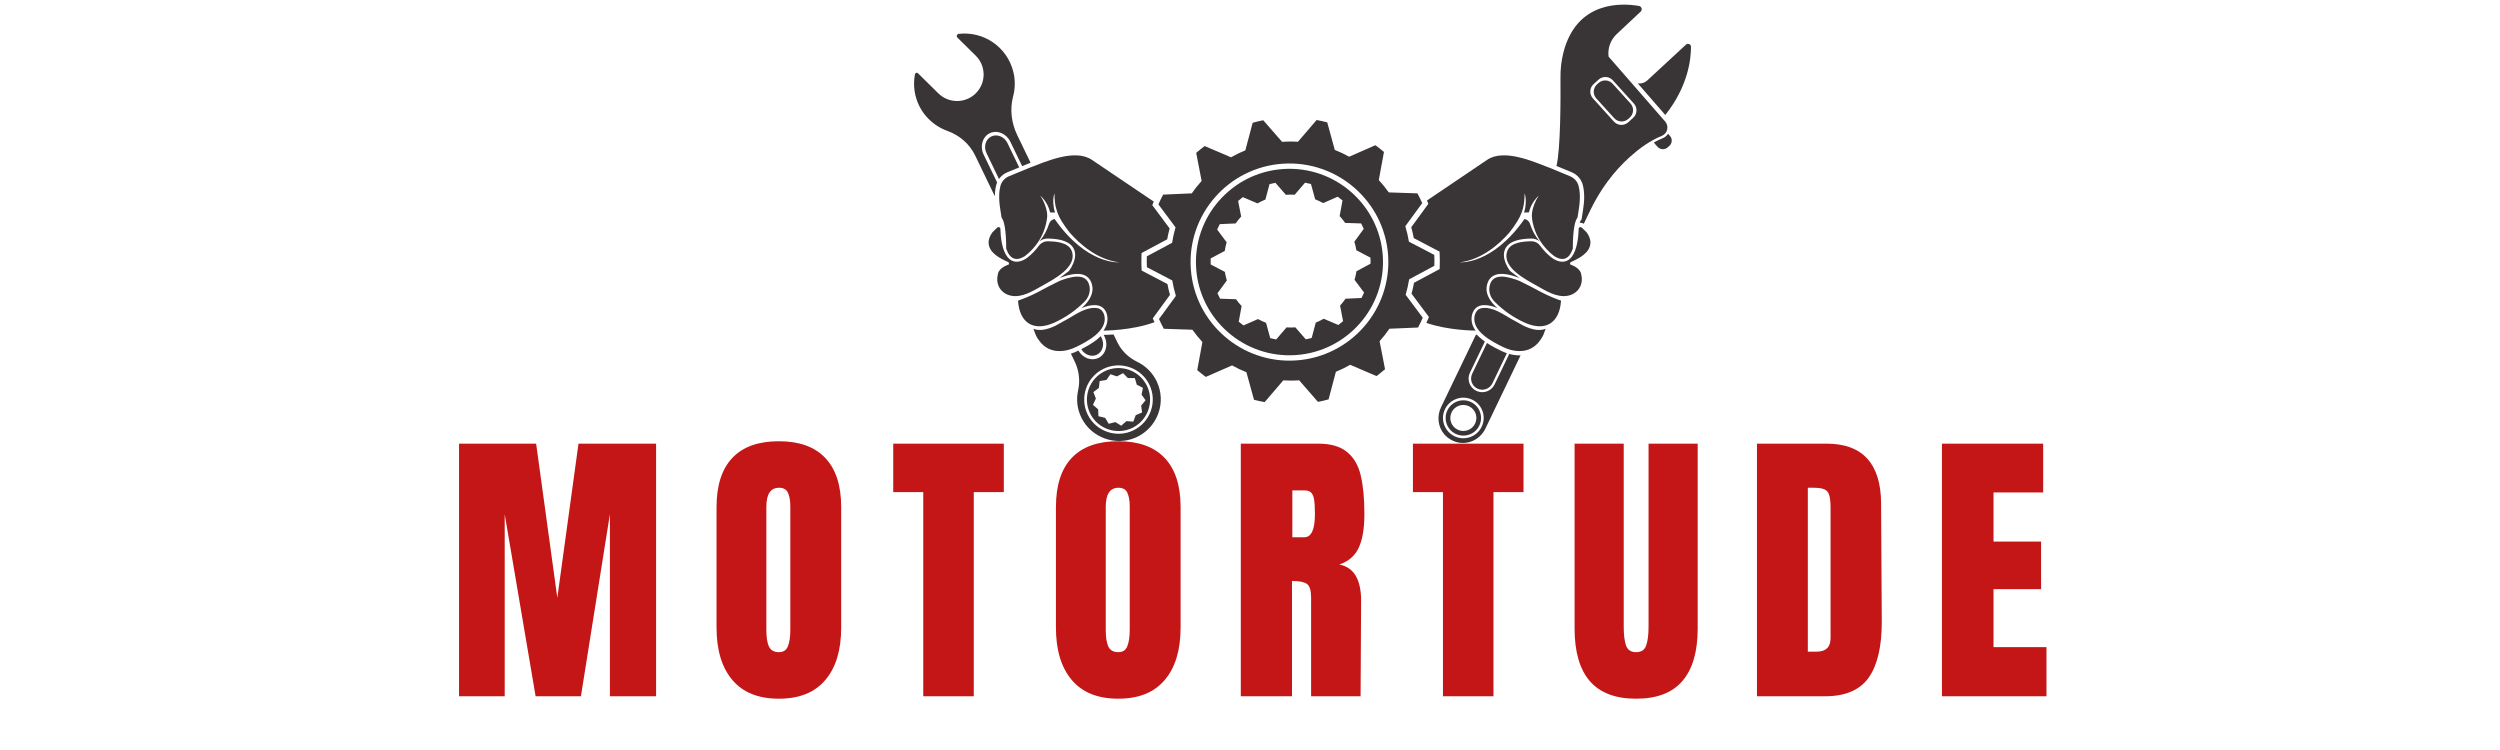 <svg xmlns="http://www.w3.org/2000/svg" xmlns:xlink="http://www.w3.org/1999/xlink" width="300" zoomAndPan="magnify" viewBox="0 0 224.88 67.5" height="90" preserveAspectRatio="xMidYMid meet" version="1.0"><defs><g/><clipPath id="1704830534"><path d="M 82.148 3 L 144 3 L 144 40 L 82.148 40 Z M 82.148 3 " clip-rule="nonzero"/></clipPath><clipPath id="9391708759"><path d="M 129 0 L 152.129 0 L 152.129 40 L 129 40 Z M 129 0 " clip-rule="nonzero"/></clipPath></defs><path fill="#393536" d="M 122.676 20.598 L 121.832 21.754 C 121.91 22.004 121.969 22.262 122.012 22.523 L 123.281 23.188 C 123.285 23.277 123.289 23.371 123.289 23.461 C 123.289 23.551 123.289 23.645 123.285 23.734 L 122.023 24.41 C 121.98 24.672 121.922 24.934 121.848 25.184 L 122.707 26.332 C 122.633 26.496 122.555 26.66 122.473 26.82 L 121.039 26.883 C 120.887 27.102 120.723 27.309 120.547 27.504 L 120.816 28.906 C 120.68 29.027 120.539 29.141 120.391 29.25 L 119.074 28.688 C 118.844 28.816 118.605 28.934 118.359 29.035 L 117.992 30.414 C 117.82 30.465 117.641 30.504 117.461 30.539 L 116.52 29.461 C 116.391 29.469 116.258 29.473 116.125 29.477 C 115.988 29.477 115.859 29.473 115.727 29.465 L 114.797 30.551 C 114.617 30.52 114.438 30.48 114.262 30.434 L 113.883 29.055 C 113.637 28.957 113.395 28.844 113.164 28.715 L 111.852 29.289 C 111.707 29.184 111.562 29.07 111.426 28.953 L 111.684 27.547 C 111.504 27.352 111.336 27.145 111.184 26.93 L 109.75 26.883 C 109.664 26.723 109.586 26.559 109.512 26.395 L 110.355 25.238 C 110.281 24.988 110.219 24.73 110.176 24.469 L 108.906 23.805 C 108.902 23.711 108.898 23.621 108.898 23.531 C 108.898 23.441 108.902 23.348 108.902 23.258 L 110.168 22.582 C 110.207 22.32 110.266 22.059 110.34 21.809 L 109.484 20.66 C 109.555 20.496 109.633 20.332 109.719 20.172 L 111.152 20.109 C 111.301 19.891 111.465 19.684 111.645 19.488 L 111.371 18.086 C 111.508 17.965 111.648 17.852 111.797 17.742 L 113.113 18.305 C 113.344 18.176 113.582 18.059 113.828 17.957 L 114.195 16.574 C 114.371 16.527 114.547 16.488 114.727 16.453 L 115.668 17.531 C 115.801 17.523 115.93 17.516 116.066 17.516 C 116.199 17.516 116.332 17.52 116.461 17.527 L 117.395 16.441 C 117.574 16.473 117.75 16.512 117.926 16.559 L 118.305 17.938 C 118.555 18.035 118.793 18.148 119.023 18.277 L 120.336 17.703 C 120.484 17.809 120.625 17.922 120.766 18.039 L 120.508 19.445 C 120.684 19.641 120.852 19.844 121.004 20.062 L 122.438 20.109 C 122.523 20.27 122.605 20.43 122.676 20.598 Z M 115.426 15.211 C 110.793 15.523 107.281 19.531 107.594 24.148 C 107.906 28.766 111.926 32.27 116.559 31.957 C 121.188 31.645 124.703 27.637 124.391 23.02 C 124.078 18.402 120.055 14.902 115.426 15.211 " fill-opacity="1" fill-rule="nonzero"/><g clip-path="url(#1704830534)"><path fill="#393536" d="M 102.727 37.121 L 102.156 37.367 L 101.938 37.949 L 101.316 37.902 L 100.852 38.316 L 100.324 37.988 L 99.723 38.141 L 99.406 37.605 L 98.801 37.461 L 98.773 36.84 L 98.305 36.434 L 98.57 35.871 L 98.344 35.289 L 98.84 34.914 L 98.91 34.297 L 99.523 34.195 L 99.875 33.68 L 100.465 33.875 L 101.016 33.582 L 101.449 34.027 L 102.074 34.023 L 102.25 34.621 L 102.805 34.906 L 102.68 35.516 L 103.039 36.023 L 102.645 36.504 Z M 99.371 33.406 C 97.957 34.086 97.363 35.781 98.043 37.191 C 98.723 38.598 100.426 39.191 101.84 38.516 C 103.254 37.836 103.848 36.137 103.168 34.73 C 102.488 33.32 100.781 32.727 99.371 33.406 Z M 101.945 38.734 C 100.41 39.469 98.562 38.824 97.824 37.297 C 97.086 35.766 97.73 33.926 99.266 33.188 C 100.797 32.453 102.648 33.098 103.387 34.625 C 104.125 36.152 103.477 37.996 101.945 38.734 Z M 102.293 32.566 C 101.516 32.188 100.875 31.578 100.5 30.801 L 100.164 30.105 C 100.02 30.113 99.891 30.121 99.785 30.125 C 99.539 30.137 99.383 30.145 99.273 30.141 L 99.348 30.293 C 99.707 31.035 99.457 31.898 98.797 32.215 C 98.164 32.52 97.383 32.223 97 31.555 L 96.969 31.566 C 96.754 31.676 96.535 31.762 96.32 31.828 L 96.66 32.531 C 97.051 33.336 97.168 34.25 96.973 35.121 C 96.789 35.934 96.875 36.812 97.281 37.621 C 98.168 39.391 100.324 40.172 102.148 39.383 C 104.113 38.527 104.961 36.223 104.039 34.312 C 103.656 33.52 103.031 32.922 102.293 32.566 Z M 98.652 30.57 C 98.191 30.93 97.652 31.223 97.258 31.426 C 97.562 31.938 98.168 32.16 98.656 31.926 C 99.176 31.676 99.367 31 99.09 30.418 L 99.008 30.254 C 98.898 30.359 98.781 30.465 98.652 30.57 Z M 142.293 20.48 C 142.195 20.387 142.031 20.449 142.023 20.582 L 142.023 20.586 C 142 21.344 141.879 22.488 141.395 23.113 L 141.383 23.129 C 141.348 23.172 141.316 23.207 141.281 23.242 L 141.273 23.25 C 141.238 23.285 141.207 23.312 141.172 23.34 L 141.152 23.355 C 141.121 23.379 141.09 23.402 141.055 23.418 L 141.039 23.426 L 141.023 23.438 C 141.008 23.445 140.988 23.453 140.969 23.461 C 140.945 23.473 140.922 23.484 140.898 23.492 C 140.875 23.5 140.852 23.508 140.828 23.516 C 140.801 23.523 140.777 23.531 140.75 23.535 C 140.727 23.539 140.703 23.543 140.68 23.543 C 140.652 23.547 140.625 23.551 140.594 23.555 C 140.57 23.555 140.547 23.551 140.523 23.551 C 140.496 23.551 140.465 23.551 140.434 23.547 C 140.41 23.547 140.383 23.539 140.359 23.535 C 140.328 23.531 140.301 23.527 140.27 23.52 C 140.242 23.512 140.211 23.504 140.18 23.492 C 140.152 23.484 140.129 23.477 140.102 23.469 C 140.062 23.453 140.027 23.438 139.988 23.422 C 139.965 23.41 139.945 23.402 139.922 23.391 C 139.863 23.363 139.801 23.332 139.742 23.293 L 139.719 23.281 L 139.715 23.273 C 139.691 23.262 139.656 23.234 139.609 23.199 L 139.602 23.195 C 139.555 23.16 139.496 23.113 139.426 23.055 C 139.195 22.859 138.867 22.547 138.551 22.113 C 138.363 21.859 138.062 21.707 137.746 21.715 C 137.035 21.73 135.871 21.801 135.59 22.613 C 135.082 24.066 137.266 25.16 138.266 25.723 C 139.07 26.18 140.066 26.805 141.039 26.617 C 141.961 26.441 142.465 25.633 142.258 24.738 C 142.25 24.629 142.215 24.527 142.16 24.434 C 141.91 24 141.266 23.805 141.266 23.805 C 141.219 23.723 141.25 23.617 141.336 23.578 C 142.074 23.246 143.051 22.75 143.078 21.852 C 143.09 21.52 142.945 21.211 142.762 20.945 C 142.715 20.875 142.48 20.66 142.293 20.48 Z M 138.215 26.059 C 137.812 25.836 137.402 25.641 137.027 25.449 L 136.691 25.281 C 135.855 24.969 134.254 24.402 134 25.77 C 133.906 26.266 134.086 26.777 134.441 27.137 C 135.215 27.922 136.133 28.566 137.133 29.023 C 139.023 29.891 140.301 29.074 140.434 27.055 L 140.25 26.992 C 139.547 26.742 138.867 26.422 138.215 26.059 Z M 136.793 29.168 C 136.52 29.004 136.227 28.859 135.957 28.707 C 135.223 28.285 134.383 27.68 133.496 27.711 C 133.344 27.715 133.191 27.742 133.059 27.816 C 132.824 27.949 132.691 28.211 132.645 28.477 C 132.418 29.82 134.219 30.742 135.195 31.223 C 136.137 31.684 137.188 31.77 137.984 31.203 C 138.207 31.047 138.414 30.836 138.59 30.57 C 138.66 30.473 138.727 30.371 138.777 30.27 C 138.793 30.238 138.887 30.07 138.906 29.965 C 138.996 29.746 139.043 29.59 139.043 29.59 C 138.098 29.984 136.793 29.168 136.793 29.168 Z M 128.312 29.059 C 130.328 29.758 132.738 29.754 132.738 29.754 C 132.527 29.453 132.387 29.117 132.379 28.75 C 132.375 28.645 132.383 28.539 132.402 28.434 C 132.465 28.062 132.66 27.758 132.938 27.602 C 133.09 27.516 133.27 27.469 133.488 27.461 C 133.91 27.449 134.32 27.562 134.703 27.73 C 134.07 27.164 133.742 26.594 133.727 26.043 C 133.727 25.953 133.73 25.863 133.746 25.773 C 133.816 25.332 134.016 25.012 134.332 24.828 C 135.02 24.43 136.07 24.789 136.691 25.016 C 136.305 24.742 136.027 24.531 135.938 24.457 C 135.891 24.43 135.852 24.391 135.816 24.348 C 135.672 24.141 135.559 23.938 135.469 23.727 C 135.355 23.457 135.297 23.207 135.289 22.977 C 135.281 22.633 135.391 22.336 135.617 22.098 C 136.004 21.695 136.699 21.488 137.738 21.469 C 138.027 21.461 138.305 21.559 138.527 21.734 L 138.484 21.688 C 138.086 21.238 137.82 20.695 137.633 20.129 C 137.555 19.898 137.355 19.746 137.141 19.711 C 134.242 23.863 131.328 23.609 131.328 23.609 C 133.336 23.359 134.906 21.934 135.773 20.945 C 136.012 20.656 136.273 20.27 136.488 19.934 C 136.824 19.406 137.039 18.816 137.109 18.199 C 137.133 17.965 137.152 17.695 137.16 17.391 C 137.289 17.789 137.273 18.223 137.23 18.555 C 137.215 18.707 137.184 18.867 137.133 19.031 C 137.117 19.094 137.105 19.129 137.105 19.129 L 137.543 19.117 C 137.758 18.16 138.438 17.605 138.438 17.605 C 138.062 18.152 137.906 18.688 137.84 19.027 C 137.801 19.242 137.797 19.465 137.824 19.68 C 137.969 20.746 138.426 21.559 138.871 22.121 C 139.219 22.559 139.559 22.848 139.738 22.984 L 139.738 22.988 L 139.766 23.008 C 139.805 23.035 139.836 23.059 139.852 23.07 L 139.871 23.082 C 139.914 23.109 139.953 23.129 139.992 23.148 L 140.023 23.164 C 140.035 23.172 140.051 23.176 140.066 23.184 L 140.109 23.203 C 140.129 23.211 140.148 23.219 140.168 23.23 C 140.188 23.234 140.207 23.242 140.223 23.246 L 140.285 23.266 L 140.305 23.273 C 140.324 23.277 140.344 23.281 140.363 23.285 L 140.375 23.285 L 140.426 23.297 L 140.43 23.297 C 140.449 23.301 140.469 23.301 140.488 23.305 L 140.547 23.305 C 140.566 23.305 140.586 23.305 140.605 23.305 L 140.629 23.301 L 140.664 23.297 C 140.68 23.293 140.695 23.293 140.711 23.289 C 140.719 23.289 140.73 23.285 140.742 23.281 L 140.781 23.27 L 140.809 23.262 C 140.824 23.258 140.836 23.25 140.844 23.246 L 140.902 23.219 L 140.914 23.215 L 140.922 23.211 C 140.938 23.199 140.949 23.191 140.965 23.184 C 140.977 23.176 140.992 23.168 141.004 23.156 L 141.02 23.145 C 141.047 23.125 141.074 23.102 141.098 23.074 L 141.117 23.055 C 141.137 23.035 141.16 23.008 141.188 22.977 L 141.199 22.961 C 141.312 22.812 141.41 22.617 141.492 22.383 C 141.5 20.621 141.688 19.863 141.914 19.586 C 141.953 19.324 141.996 19.062 142.027 18.863 C 142.195 17.848 142.129 17.168 142.012 16.727 C 141.91 16.336 141.621 16.02 141.246 15.863 L 139.414 15.105 C 137.918 14.535 135.301 13.359 133.781 14.387 C 131.977 15.609 130.172 16.828 128.363 18.047 C 128.371 18.059 128.375 18.07 128.383 18.086 L 128.496 18.34 L 126.953 20.453 C 127.043 20.773 127.117 21.102 127.18 21.43 L 129.5 22.645 L 129.512 22.922 C 129.52 23.117 129.523 23.277 129.523 23.43 C 129.527 23.582 129.523 23.746 129.516 23.938 L 129.508 24.215 L 127.199 25.453 C 127.141 25.781 127.066 26.109 126.98 26.434 L 128.547 28.531 L 128.434 28.785 C 128.395 28.879 128.352 28.969 128.312 29.059 Z M 93.145 22.098 L 93.125 22.121 Z M 102.688 24.348 L 102.676 24.07 C 102.668 23.879 102.664 23.715 102.664 23.562 C 102.664 23.406 102.664 23.246 102.672 23.055 L 102.68 22.773 L 104.988 21.539 C 105.047 21.211 105.121 20.883 105.207 20.559 L 103.645 18.461 L 103.754 18.203 C 103.762 18.184 103.773 18.164 103.781 18.141 C 103.75 18.121 103.719 18.105 103.688 18.082 C 101.859 16.852 100.035 15.621 98.211 14.387 C 96.691 13.359 94.078 14.535 92.582 15.105 L 90.75 15.863 C 90.371 16.02 90.086 16.336 89.98 16.727 C 89.863 17.168 89.801 17.848 89.969 18.863 C 90 19.062 90.043 19.324 90.082 19.586 C 90.305 19.863 90.492 20.621 90.5 22.383 C 90.582 22.617 90.68 22.812 90.793 22.961 L 90.809 22.977 C 90.832 23.008 90.855 23.035 90.875 23.055 L 90.895 23.074 C 90.922 23.102 90.949 23.125 90.977 23.145 L 90.992 23.156 C 91.004 23.168 91.016 23.176 91.031 23.184 C 91.043 23.191 91.059 23.199 91.07 23.211 L 91.082 23.215 L 91.09 23.219 L 91.148 23.246 C 91.16 23.25 91.172 23.258 91.184 23.262 L 91.215 23.27 L 91.254 23.281 C 91.266 23.285 91.273 23.289 91.285 23.289 C 91.301 23.293 91.316 23.293 91.328 23.297 L 91.367 23.301 L 91.391 23.305 C 91.41 23.305 91.43 23.305 91.449 23.305 L 91.508 23.305 C 91.527 23.301 91.547 23.301 91.566 23.297 L 91.621 23.285 L 91.633 23.285 C 91.652 23.281 91.672 23.277 91.691 23.273 L 91.711 23.266 L 91.77 23.246 C 91.789 23.242 91.809 23.234 91.824 23.23 C 91.844 23.219 91.863 23.211 91.883 23.203 L 91.93 23.184 C 91.945 23.176 91.957 23.172 91.973 23.164 L 92 23.148 C 92.039 23.129 92.082 23.109 92.125 23.082 L 92.141 23.07 C 92.16 23.059 92.191 23.035 92.23 23.008 L 92.254 22.988 L 92.258 22.984 C 92.438 22.848 92.777 22.559 93.125 22.121 C 93.57 21.559 94.023 20.746 94.168 19.68 C 94.199 19.465 94.195 19.242 94.152 19.027 C 94.09 18.688 93.934 18.152 93.559 17.605 C 93.559 17.605 94.238 18.16 94.453 19.117 L 94.891 19.129 C 94.891 19.129 94.879 19.094 94.863 19.031 C 94.809 18.867 94.781 18.707 94.766 18.555 C 94.719 18.223 94.707 17.789 94.836 17.391 C 94.844 17.695 94.859 17.965 94.887 18.199 C 94.957 18.816 95.172 19.406 95.504 19.934 C 95.719 20.27 95.984 20.656 96.223 20.945 C 97.09 21.934 98.656 23.359 100.668 23.609 C 100.668 23.609 97.75 23.863 94.855 19.711 C 94.637 19.746 94.438 19.898 94.363 20.129 C 94.176 20.695 93.91 21.238 93.512 21.688 L 93.469 21.734 C 93.688 21.559 93.969 21.461 94.254 21.469 C 95.297 21.488 95.988 21.695 96.375 22.098 C 96.602 22.336 96.715 22.633 96.703 22.977 C 96.699 23.207 96.637 23.457 96.523 23.727 C 96.438 23.938 96.32 24.141 96.176 24.348 C 96.145 24.391 96.102 24.43 96.055 24.457 C 95.965 24.531 95.691 24.742 95.305 25.016 C 95.922 24.789 96.973 24.43 97.66 24.828 C 97.98 25.012 98.176 25.332 98.25 25.773 C 98.262 25.863 98.27 25.953 98.266 26.043 C 98.25 26.594 97.922 27.164 97.289 27.73 C 97.676 27.562 98.082 27.449 98.508 27.461 C 98.723 27.469 98.906 27.516 99.059 27.602 C 99.336 27.758 99.531 28.062 99.594 28.434 C 99.609 28.539 99.617 28.645 99.617 28.75 C 99.605 29.117 99.469 29.453 99.258 29.754 C 99.254 29.754 101.801 29.758 103.848 28.996 C 103.836 28.969 103.82 28.938 103.805 28.906 L 103.691 28.652 L 105.238 26.539 C 105.145 26.219 105.07 25.891 105.008 25.562 Z M 89.16 12.281 C 88.641 12.531 88.445 13.207 88.727 13.785 L 89.848 16.109 C 89.941 15.973 90.059 15.848 90.191 15.746 C 90.316 15.645 90.453 15.566 90.602 15.504 C 90.602 15.504 91.164 15.273 91.668 15.066 L 90.613 12.879 C 90.332 12.301 89.68 12.031 89.16 12.281 Z M 138.867 22.121 L 138.871 22.121 L 138.848 22.098 Z M 99.348 28.477 C 99.305 28.211 99.168 27.949 98.934 27.816 C 98.805 27.742 98.648 27.715 98.496 27.711 C 97.613 27.68 96.77 28.285 96.035 28.707 C 95.766 28.859 95.477 29.004 95.199 29.168 C 95.203 29.168 93.898 29.984 92.949 29.59 C 92.949 29.59 92.996 29.746 93.09 29.965 C 93.109 30.07 93.203 30.238 93.219 30.27 C 93.27 30.371 93.332 30.473 93.406 30.57 C 93.582 30.836 93.785 31.047 94.008 31.203 C 94.809 31.77 95.855 31.684 96.797 31.223 C 97.777 30.742 99.574 29.82 99.348 28.477 Z M 96.406 22.613 C 96.121 21.801 94.957 21.73 94.25 21.715 C 93.93 21.707 93.633 21.859 93.441 22.113 C 93.125 22.547 92.801 22.859 92.566 23.055 C 92.5 23.113 92.441 23.16 92.391 23.195 L 92.387 23.199 C 92.34 23.234 92.305 23.262 92.281 23.273 L 92.273 23.281 L 92.254 23.293 C 92.191 23.332 92.133 23.363 92.07 23.391 C 92.051 23.402 92.027 23.41 92.008 23.422 C 91.969 23.438 91.934 23.453 91.895 23.469 C 91.867 23.477 91.84 23.484 91.812 23.492 C 91.785 23.504 91.754 23.512 91.723 23.52 C 91.695 23.527 91.664 23.531 91.637 23.535 C 91.609 23.539 91.586 23.547 91.559 23.547 C 91.531 23.551 91.5 23.551 91.473 23.551 C 91.449 23.551 91.422 23.555 91.398 23.555 C 91.371 23.551 91.344 23.547 91.316 23.543 C 91.293 23.543 91.27 23.539 91.246 23.535 C 91.219 23.531 91.191 23.523 91.168 23.516 C 91.145 23.508 91.121 23.5 91.098 23.492 C 91.074 23.484 91.051 23.473 91.027 23.461 C 91.008 23.453 90.988 23.445 90.969 23.438 L 90.953 23.426 L 90.938 23.418 C 90.906 23.402 90.875 23.379 90.844 23.355 L 90.824 23.34 C 90.789 23.312 90.754 23.285 90.723 23.25 L 90.715 23.242 C 90.68 23.207 90.645 23.172 90.613 23.129 L 90.598 23.113 C 90.113 22.488 89.996 21.344 89.973 20.586 L 89.973 20.582 C 89.965 20.449 89.797 20.387 89.699 20.48 C 89.512 20.66 89.277 20.875 89.23 20.945 C 89.051 21.211 88.906 21.52 88.914 21.852 C 88.941 22.75 89.918 23.246 90.656 23.578 C 90.746 23.617 90.777 23.723 90.727 23.805 C 90.727 23.805 90.082 24 89.832 24.434 C 89.781 24.527 89.746 24.629 89.738 24.738 C 89.531 25.633 90.035 26.441 90.957 26.617 C 91.93 26.805 92.922 26.18 93.73 25.723 C 94.727 25.16 96.914 24.066 96.406 22.613 Z M 94.863 29.023 C 95.863 28.566 96.781 27.922 97.555 27.137 C 97.91 26.777 98.09 26.266 97.996 25.77 C 97.738 24.402 96.137 24.969 95.301 25.281 L 94.969 25.449 C 94.594 25.641 94.18 25.836 93.781 26.059 C 93.125 26.422 92.449 26.742 91.742 26.992 L 91.562 27.055 C 91.691 29.074 92.973 29.891 94.863 29.023 Z M 89.605 16.629 C 89.625 16.555 89.648 16.488 89.68 16.418 L 88.465 13.91 C 88.109 13.172 88.355 12.309 89.02 11.988 C 89.684 11.672 90.516 12.016 90.871 12.754 L 91.934 14.953 C 92.223 14.836 92.441 14.746 92.445 14.746 C 92.523 14.715 92.609 14.684 92.691 14.648 L 91.488 12.152 C 90.965 11.07 90.816 9.836 91.121 8.676 C 91.305 7.977 91.324 7.219 91.141 6.469 C 90.594 4.23 88.465 2.789 86.227 3.047 C 86.062 3.066 85.992 3.27 86.109 3.387 L 87.758 5.012 C 88.695 5.941 88.703 7.449 87.773 8.387 C 86.844 9.32 85.332 9.328 84.391 8.402 L 82.562 6.598 C 82.473 6.504 82.312 6.551 82.289 6.68 C 82.152 7.379 82.18 8.125 82.406 8.863 C 82.836 10.262 83.91 11.316 85.215 11.785 C 86.301 12.176 87.203 12.957 87.703 13.992 L 89.477 17.668 C 89.48 17.285 89.523 16.938 89.605 16.629 " fill-opacity="1" fill-rule="nonzero"/></g><g clip-path="url(#9391708759)"><path fill="#393536" d="M 146.922 10.605 L 146.48 11.008 C 146.203 11.254 145.809 11.312 145.473 11.152 C 145.367 11.102 145.27 11.027 145.191 10.941 L 143.301 8.852 C 142.965 8.48 142.992 7.902 143.367 7.566 L 143.812 7.168 C 144.086 6.918 144.484 6.859 144.816 7.02 C 144.926 7.074 145.02 7.145 145.102 7.234 L 146.988 9.32 C 147.328 9.691 147.297 10.27 146.922 10.605 Z M 149.805 10.938 L 144.711 5.094 C 144.617 4.34 144.891 3.586 145.445 3.066 L 147.602 1.043 C 147.777 0.875 147.688 0.574 147.449 0.535 C 145.938 0.273 141.832 0.031 140.641 4.75 C 140.453 5.492 140.375 6.254 140.383 7.02 C 140.398 8.793 140.398 13.43 140.023 14.938 L 141.395 15.504 C 141.883 15.707 142.254 16.125 142.387 16.629 C 142.551 17.242 142.559 18.016 142.41 18.926 C 142.379 19.125 142.336 19.383 142.297 19.645 L 142.281 19.75 L 142.215 19.832 C 142.191 19.859 142.152 19.922 142.109 20.055 C 142.133 20.051 142.156 20.047 142.184 20.047 C 142.293 20.047 142.395 20.078 142.484 20.137 L 143.066 18.922 C 143.945 17.098 145.152 15.441 146.66 14.094 C 147.5 13.344 148.473 12.641 149.492 12.234 C 150.016 12.027 150.176 11.363 149.805 10.938 Z M 150.066 12.039 C 149.953 12.219 149.781 12.359 149.574 12.445 C 149.32 12.547 149.059 12.668 148.797 12.816 C 148.82 12.867 148.852 12.914 148.891 12.957 L 149.125 13.219 C 149.363 13.48 149.77 13.5 150.031 13.262 L 150.188 13.125 C 150.449 12.887 150.469 12.484 150.23 12.223 Z M 145.074 7.535 C 144.742 7.168 144.176 7.141 143.809 7.469 L 143.672 7.594 C 143.305 7.926 143.273 8.488 143.605 8.855 L 145.219 10.637 C 145.551 11.004 146.117 11.031 146.484 10.703 L 146.621 10.578 C 146.988 10.25 147.016 9.684 146.688 9.316 Z M 133.293 38.406 C 132.859 39.316 131.762 39.699 130.852 39.266 C 129.938 38.828 129.551 37.734 129.988 36.828 C 130.426 35.918 131.523 35.535 132.434 35.969 C 133.344 36.402 133.73 37.496 133.293 38.406 Z M 135.773 31.855 L 134.453 34.602 C 134.16 35.211 133.426 35.469 132.812 35.18 C 132.199 34.887 131.941 34.152 132.234 33.543 L 133.578 30.742 C 133.32 30.559 133.07 30.352 132.859 30.121 C 132.828 30.129 132.797 30.133 132.766 30.137 L 129.633 36.652 C 129.246 37.457 129.348 38.43 129.934 39.098 C 130.133 39.324 130.379 39.512 130.664 39.648 C 130.746 39.688 130.824 39.719 130.906 39.75 C 131.973 40.117 133.141 39.586 133.629 38.57 L 136.793 31.98 C 136.758 31.984 136.727 31.984 136.691 31.984 C 136.395 31.984 136.086 31.941 135.773 31.855 Z M 147.34 7.504 L 149.816 10.348 C 151.875 7.77 152.133 5.301 152.129 4.215 C 152.129 3.98 151.852 3.859 151.68 4.016 L 148.188 7.246 C 147.961 7.457 147.648 7.551 147.34 7.504 Z M 132.91 34.977 C 133.41 35.215 134.012 35.004 134.254 34.504 L 135.559 31.789 C 135.379 31.727 135.199 31.656 135.023 31.566 C 134.703 31.41 134.23 31.18 133.766 30.871 L 132.438 33.637 C 132.195 34.137 132.41 34.738 132.91 34.977 Z M 132.699 38.121 C 132.422 38.707 131.719 38.953 131.133 38.672 C 130.551 38.395 130.301 37.695 130.582 37.109 C 130.863 36.527 131.562 36.281 132.148 36.562 C 132.734 36.84 132.98 37.539 132.699 38.121 Z M 132.328 36.184 C 131.539 35.805 130.586 36.141 130.207 36.93 C 129.824 37.719 130.16 38.672 130.953 39.047 C 131.746 39.426 132.699 39.094 133.078 38.301 C 133.457 37.512 133.121 36.562 132.328 36.184 " fill-opacity="1" fill-rule="nonzero"/></g><path fill="#393536" d="M 116.59 32.438 C 111.695 32.766 107.441 29.062 107.113 24.184 C 106.781 19.301 110.496 15.062 115.391 14.734 C 120.289 14.406 124.539 18.109 124.871 22.988 C 125.199 27.867 121.484 32.109 116.59 32.438 Z M 126.742 21.75 C 126.664 21.273 126.559 20.812 126.418 20.359 L 127.938 18.281 C 127.805 17.98 127.664 17.688 127.508 17.402 L 124.93 17.316 C 124.656 16.93 124.355 16.559 124.031 16.207 L 124.496 13.676 C 124.246 13.465 123.992 13.262 123.727 13.07 L 121.363 14.105 C 120.949 13.875 120.52 13.668 120.07 13.492 L 119.391 11.012 C 119.074 10.93 118.754 10.859 118.434 10.801 L 116.758 12.758 C 116.52 12.742 116.281 12.738 116.043 12.738 C 115.801 12.738 115.562 12.75 115.328 12.766 L 113.633 10.824 C 113.309 10.887 112.992 10.961 112.68 11.047 L 112.02 13.531 C 111.574 13.711 111.145 13.922 110.73 14.156 L 108.359 13.145 C 108.098 13.34 107.844 13.547 107.598 13.758 L 108.086 16.285 C 107.766 16.637 107.469 17.012 107.199 17.402 L 104.621 17.516 C 104.469 17.801 104.328 18.098 104.199 18.395 L 105.738 20.461 C 105.605 20.914 105.5 21.379 105.43 21.852 L 103.156 23.07 C 103.152 23.23 103.148 23.395 103.148 23.559 C 103.148 23.723 103.156 23.887 103.16 24.047 L 105.445 25.242 C 105.523 25.719 105.633 26.18 105.77 26.633 L 104.25 28.711 C 104.383 29.008 104.527 29.301 104.68 29.59 L 107.258 29.676 C 107.535 30.062 107.832 30.434 108.156 30.785 L 107.691 33.312 C 107.941 33.527 108.199 33.727 108.461 33.922 L 110.824 32.887 C 111.238 33.117 111.672 33.324 112.117 33.5 L 112.801 35.98 C 113.113 36.062 113.434 36.133 113.758 36.191 L 115.434 34.234 C 115.668 34.246 115.906 34.254 116.148 34.254 C 116.387 34.254 116.625 34.242 116.863 34.227 L 118.555 36.168 C 118.879 36.105 119.199 36.031 119.512 35.945 L 120.168 33.461 C 120.613 33.277 121.043 33.07 121.457 32.832 L 123.828 33.848 C 124.09 33.652 124.344 33.445 124.594 33.23 L 124.102 30.707 C 124.422 30.355 124.719 29.98 124.988 29.586 L 127.566 29.477 C 127.719 29.191 127.859 28.895 127.988 28.594 L 126.449 26.531 C 126.582 26.078 126.688 25.613 126.762 25.141 L 129.031 23.922 C 129.039 23.762 129.039 23.598 129.039 23.434 C 129.039 23.27 129.035 23.105 129.027 22.941 L 126.742 21.75 " fill-opacity="1" fill-rule="nonzero"/><g fill="#c41616" fill-opacity="1"><g transform="translate(40.254, 62.664)"><g><path d="M 1 0 L 1 -22.734 L 7.938 -22.734 L 9.844 -8.859 L 11.75 -22.734 L 18.734 -22.734 L 18.734 0 L 14.578 0 L 14.578 -16.391 L 11.969 0 L 7.891 0 L 5.109 -16.391 L 5.109 0 Z M 1 0 "/></g></g></g><g fill="#c41616" fill-opacity="1"><g transform="translate(63.6, 62.664)"><g><path d="M 6.438 0.219 C 4.594 0.219 3.195 -0.344 2.25 -1.469 C 1.301 -2.594 0.828 -4.164 0.828 -6.188 L 0.828 -17.016 C 0.828 -18.973 1.301 -20.453 2.25 -21.453 C 3.195 -22.453 4.594 -22.953 6.438 -22.953 C 8.27 -22.953 9.66 -22.453 10.609 -21.453 C 11.566 -20.453 12.047 -18.973 12.047 -17.016 L 12.047 -6.188 C 12.047 -4.145 11.566 -2.566 10.609 -1.453 C 9.66 -0.336 8.27 0.219 6.438 0.219 Z M 6.438 -3.969 C 6.844 -3.969 7.113 -4.145 7.25 -4.5 C 7.395 -4.852 7.469 -5.348 7.469 -5.984 L 7.469 -17.094 C 7.469 -17.594 7.398 -17.992 7.266 -18.297 C 7.129 -18.609 6.859 -18.766 6.453 -18.766 C 5.691 -18.766 5.312 -18.191 5.312 -17.047 L 5.312 -5.953 C 5.312 -5.297 5.391 -4.801 5.547 -4.469 C 5.711 -4.133 6.008 -3.969 6.438 -3.969 Z M 6.438 -3.969 "/></g></g></g><g fill="#c41616" fill-opacity="1"><g transform="translate(80.064, 62.664)"><g><path d="M 2.969 0 L 2.969 -18.375 L 0.266 -18.375 L 0.266 -22.734 L 10.219 -22.734 L 10.219 -18.375 L 7.516 -18.375 L 7.516 0 Z M 2.969 0 "/></g></g></g><g fill="#c41616" fill-opacity="1"><g transform="translate(94.146, 62.664)"><g><path d="M 6.438 0.219 C 4.594 0.219 3.195 -0.344 2.25 -1.469 C 1.301 -2.594 0.828 -4.164 0.828 -6.188 L 0.828 -17.016 C 0.828 -18.973 1.301 -20.453 2.25 -21.453 C 3.195 -22.453 4.594 -22.953 6.438 -22.953 C 8.27 -22.953 9.66 -22.453 10.609 -21.453 C 11.566 -20.453 12.047 -18.973 12.047 -17.016 L 12.047 -6.188 C 12.047 -4.145 11.566 -2.566 10.609 -1.453 C 9.66 -0.336 8.27 0.219 6.438 0.219 Z M 6.438 -3.969 C 6.844 -3.969 7.113 -4.145 7.25 -4.5 C 7.395 -4.852 7.469 -5.348 7.469 -5.984 L 7.469 -17.094 C 7.469 -17.594 7.398 -17.992 7.266 -18.297 C 7.129 -18.609 6.859 -18.766 6.453 -18.766 C 5.691 -18.766 5.312 -18.191 5.312 -17.047 L 5.312 -5.953 C 5.312 -5.297 5.391 -4.801 5.547 -4.469 C 5.711 -4.133 6.008 -3.969 6.438 -3.969 Z M 6.438 -3.969 "/></g></g></g><g fill="#c41616" fill-opacity="1"><g transform="translate(110.611, 62.664)"><g><path d="M 1 -22.734 L 8 -22.734 C 9.102 -22.734 9.957 -22.484 10.562 -21.984 C 11.176 -21.484 11.586 -20.773 11.797 -19.859 C 12.016 -18.953 12.125 -17.797 12.125 -16.391 C 12.125 -15.098 11.953 -14.086 11.609 -13.359 C 11.273 -12.641 10.695 -12.141 9.875 -11.859 C 10.562 -11.711 11.055 -11.363 11.359 -10.812 C 11.672 -10.27 11.828 -9.535 11.828 -8.609 L 11.781 0 L 7.328 0 L 7.328 -8.891 C 7.328 -9.523 7.203 -9.93 6.953 -10.109 C 6.711 -10.285 6.266 -10.375 5.609 -10.375 L 5.609 0 L 1 0 Z M 6.719 -14.312 C 7.352 -14.312 7.672 -15.004 7.672 -16.391 C 7.672 -16.984 7.645 -17.43 7.594 -17.734 C 7.539 -18.035 7.441 -18.242 7.297 -18.359 C 7.16 -18.473 6.961 -18.531 6.703 -18.531 L 5.641 -18.531 L 5.641 -14.312 Z M 6.719 -14.312 "/></g></g></g><g fill="#c41616" fill-opacity="1"><g transform="translate(126.837, 62.664)"><g><path d="M 2.969 0 L 2.969 -18.375 L 0.266 -18.375 L 0.266 -22.734 L 10.219 -22.734 L 10.219 -18.375 L 7.516 -18.375 L 7.516 0 Z M 2.969 0 "/></g></g></g><g fill="#c41616" fill-opacity="1"><g transform="translate(140.919, 62.664)"><g><path d="M 6.266 0.219 C 4.398 0.219 3.008 -0.312 2.094 -1.375 C 1.188 -2.438 0.734 -4.008 0.734 -6.094 L 0.734 -22.734 L 5.156 -22.734 L 5.156 -6.266 C 5.156 -5.547 5.223 -4.984 5.359 -4.578 C 5.504 -4.172 5.805 -3.969 6.266 -3.969 C 6.734 -3.969 7.035 -4.164 7.172 -4.562 C 7.316 -4.957 7.391 -5.523 7.391 -6.266 L 7.391 -22.734 L 11.812 -22.734 L 11.812 -6.094 C 11.812 -4.008 11.352 -2.438 10.438 -1.375 C 9.531 -0.312 8.141 0.219 6.266 0.219 Z M 6.266 0.219 "/></g></g></g><g fill="#c41616" fill-opacity="1"><g transform="translate(157.066, 62.664)"><g><path d="M 1 -22.734 L 7.281 -22.734 C 8.906 -22.734 10.125 -22.281 10.938 -21.375 C 11.75 -20.477 12.16 -19.148 12.172 -17.391 L 12.234 -6.75 C 12.242 -4.508 11.852 -2.82 11.062 -1.688 C 10.27 -0.562 8.957 0 7.125 0 L 1 0 Z M 6.375 -4.016 C 7.207 -4.016 7.625 -4.422 7.625 -5.234 L 7.625 -16.969 C 7.625 -17.477 7.582 -17.859 7.5 -18.109 C 7.426 -18.367 7.281 -18.539 7.062 -18.625 C 6.852 -18.719 6.531 -18.766 6.094 -18.766 L 5.578 -18.766 L 5.578 -4.016 Z M 6.375 -4.016 "/></g></g></g><g fill="#c41616" fill-opacity="1"><g transform="translate(173.716, 62.664)"><g><path d="M 1 0 L 1 -22.734 L 10.109 -22.734 L 10.109 -18.344 L 5.641 -18.344 L 5.641 -13.922 L 9.922 -13.922 L 9.922 -9.641 L 5.641 -9.641 L 5.641 -4.422 L 10.406 -4.422 L 10.406 0 Z M 1 0 "/></g></g></g></svg>